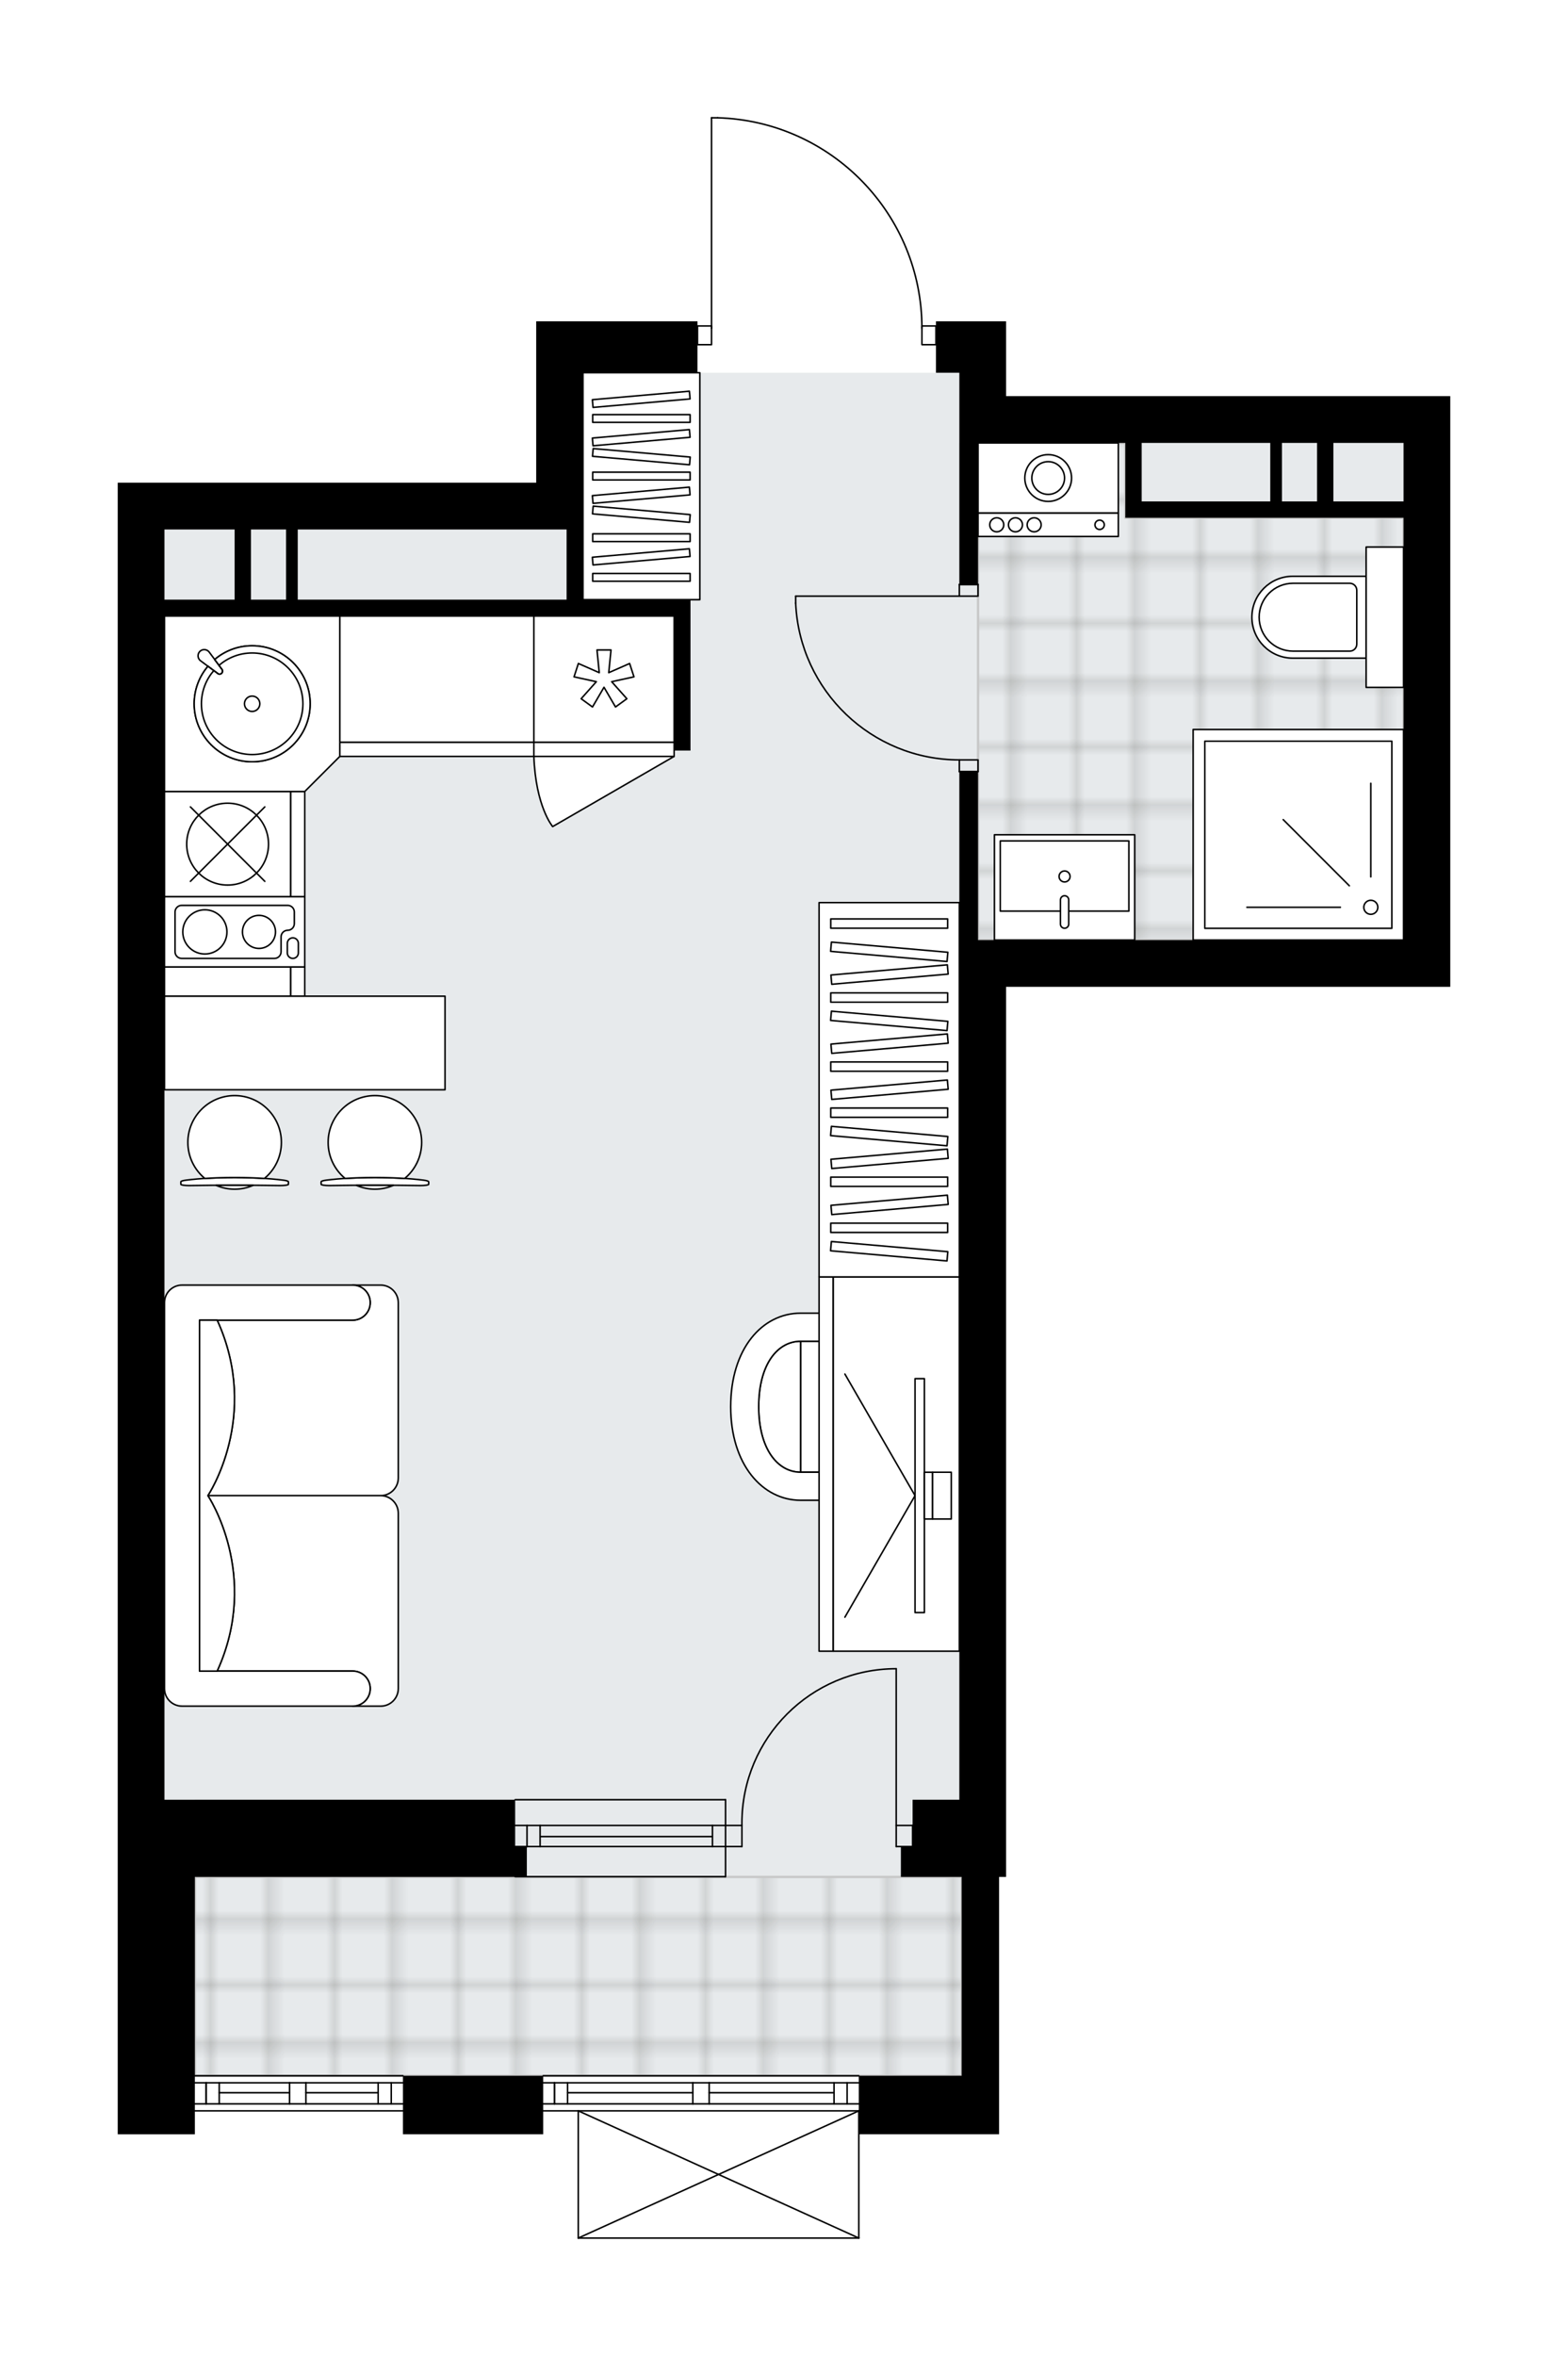 <svg xmlns="http://www.w3.org/2000/svg" xmlns:xlink="http://www.w3.org/1999/xlink" height="2000px" id="Layer_1" style="enable-background:new 0 0 1331.99 2000;" version="1.1" viewBox="0 0 1331.99 2000" width="1331.99px" x="0px" y="0px" xml:space="preserve">
<style type="text/css">
	.st0{fill:none;}
	.st1{opacity:0.25;fill:none;stroke:#13110C;stroke-width:0.4;stroke-miterlimit:10;}
	.st2{fill:#FFFFFF;}
	.st3{fill:#E7EAEC;}
	.st4{fill:url(#SVGID_1_);stroke:#C8C8C8;stroke-width:2;stroke-linecap:round;stroke-linejoin:round;stroke-miterlimit:10;}
	
		.st5{fill:url(#SVGID_00000155124295834490768860000002287532886402377913_);stroke:#C8C8C8;stroke-width:2;stroke-linecap:round;stroke-linejoin:round;stroke-miterlimit:10;}
	.st6{fill:none;stroke:#000000;stroke-width:1.3;stroke-linecap:round;stroke-linejoin:round;stroke-miterlimit:10;}
	.st7{fill:#FFFFFF;stroke:#000000;stroke-width:1.3;stroke-linecap:round;stroke-linejoin:round;stroke-miterlimit:10;}
	.st8{fill:none;stroke:#000000;stroke-width:1.3;stroke-linecap:round;stroke-linejoin:round;}
	.st9{fill:none;stroke:#000000;stroke-width:1.3;stroke-linecap:round;stroke-linejoin:round;stroke-dasharray:9.929,9.929;}
	.st10{fill:none;stroke:#000000;stroke-width:1.3;stroke-linecap:round;stroke-linejoin:round;stroke-dasharray:10.399,10.399;}
	.st11{fill:none;stroke:#000000;stroke-width:1.3;stroke-linecap:round;stroke-linejoin:round;stroke-dasharray:8.251,8.251;}
	.st12{font-family:'Arial-BoldMT';}
	.st13{font-size:104.089px;}
	.st14{font-size:88.075px;}
	.st15{font-family:'ArialMT';}
	.st16{font-size:40px;}
</style>
<pattern height="14.57" id="New_Pattern_Swatch_3" patternUnits="userSpaceOnUse" style="overflow:visible;" viewBox="7.49 -22.06 14.57 14.57" width="14.57" x="-242.43" y="3299.51">
	<g>
		<rect class="st0" height="14.57" width="14.57" x="7.49" y="-22.06" />
		<g>
			<rect class="st1" height="7.29" width="7.29" x="14.77" y="-7.49" />
		</g>
		<g>
			<rect class="st1" height="7.29" width="7.29" x="0.2" y="-7.49" />
		</g>
		<g>
			<rect class="st1" height="7.29" width="7.29" x="22.06" y="-14.77" />
		</g>
		<g>
			<rect class="st1" height="7.29" width="7.29" x="7.49" y="-14.77" />
			<rect class="st1" height="7.29" width="7.29" x="14.77" y="-22.06" />
		</g>
		<g>
			<rect class="st1" height="7.29" width="7.29" x="0.2" y="-22.06" />
		</g>
		<g>
			<rect class="st1" height="7.29" width="7.29" x="22.06" y="-29.35" />
		</g>
		<g>
			<rect class="st1" height="7.29" width="7.29" x="7.49" y="-29.35" />
		</g>
	</g>
</pattern>
<path class="st2" d="M1192.27,336.31h39.72v501.45h-39.72  H854.66v690.12v39.72v25.82h-5.96v168.8v49.65H730.19V1900c0,0,0,0,0,0.01c0,0.05-0.02,0.09-0.03,0.14  c-0.01,0.04-0.01,0.08-0.03,0.12c0,0,0,0.01,0,0.01c0,0.01-0.01,0.01-0.02,0.02c-0.05,0.09-0.12,0.17-0.2,0.23  c-0.02,0.02-0.04,0.03-0.07,0.05c-0.09,0.05-0.19,0.09-0.31,0.09c0,0,0,0,0,0c0,0,0,0,0,0H491.23c0,0,0,0,0,0c0,0,0,0,0,0  c-0.11,0-0.21-0.04-0.31-0.09c-0.02-0.01-0.04-0.03-0.07-0.05c-0.08-0.06-0.15-0.14-0.2-0.23c0-0.01-0.01-0.01-0.01-0.02  c0,0,0,0,0-0.01c-0.02-0.04-0.02-0.09-0.03-0.13c-0.01-0.04-0.02-0.08-0.02-0.12c0,0,0-0.01,0-0.01v-107.35h-29.14c0,0,0,0,0,0  v19.21H342.29v-19.21c0,0,0,0,0,0H165.54v19.21H100v-45.68v-172.78v-25.82v-39.72V409.79h39.72h315.77v-93.34v-43.69h137.03v3.32  c0,0,0,0,0,0h11.27V100c0-0.36,0.29-0.65,0.65-0.65h5.21c0,0,0.01,0,0.01,0c0,0,0.01,0,0.01,0c46.92,1.39,90.76,20.7,123.46,54.38  c32.08,33.04,50,76.4,50.67,122.35h11.3v-3.32h19.86h39.72v63.55H1192.27z" id="background" />
<g id="floor">
	<polygon class="st3" points="1192.27,376.03 814.94,376.03 814.94,316.45 495.2,316.45 495.2,449.51 139.72,449.51 139.72,1527.87    165.54,1527.87 165.54,1762.22 816.93,1762.22 816.93,1527.87 816.93,1377.47 816.93,798.04 1192.27,798.04  " />
	<pattern id="SVGID_1_" patternTransform="matrix(7.006 0 0 7.006 41338.766 63428.781)" xlink:href="#New_Pattern_Swatch_3">
	</pattern>
	<polygon class="st4" points="1192.27,439.58 955.94,439.58 955.94,376.03 830.83,376.03 830.83,798.04 1192.27,798.04  " />
	
		<pattern id="SVGID_00000174587714595276273050000012541180029963938989_" patternTransform="matrix(7.006 0 0 7.006 41338.766 63428.781)" xlink:href="#New_Pattern_Swatch_3">
	</pattern>
	
		<rect height="168.81" style="fill:url(#SVGID_00000174587714595276273050000012541180029963938989_);stroke:#C8C8C8;stroke-width:2;stroke-linecap:round;stroke-linejoin:round;stroke-miterlimit:10;" width="651.39" x="165.54" y="1593.41" />
	<g id="LINE_00000033355634687842034660000014807952501638751883_">
		<line class="st6" x1="616.35" x2="437.61" y1="1549.72" y2="1549.72" />
	</g>
	<g id="LINE_00000049917241925658631430000007035312394858734756_">
		<line class="st6" x1="616.35" x2="437.61" y1="1567.59" y2="1567.59" />
	</g>
	<g id="LINE_00000075141676154965935630000015418373474559126965_">
		<line class="st6" x1="605.22" x2="458.8" y1="1559.15" y2="1559.15" />
	</g>
	<g id="LINE_00000140007762351026145290000003807533613249549219_">
		<line class="st6" x1="447.68" x2="447.68" y1="1549.72" y2="1567.59" />
	</g>
	<g id="LINE_00000002352608935103389170000013854273874023727034_">
		<line class="st6" x1="605.22" x2="605.22" y1="1549.72" y2="1567.59" />
	</g>
	<g id="LINE_00000159441094276464684570000018068664470364852401_">
		<line class="st6" x1="616.35" x2="437.61" y1="1527.87" y2="1527.87" />
	</g>
	<g id="LINE_00000029017694151058381660000013442932204416373181_">
		<line class="st6" x1="437.61" x2="616.35" y1="1593.19" y2="1593.19" />
	</g>
	<g id="LINE_00000180358597556290693660000005122765212170722213_">
		<line class="st6" x1="458.8" x2="458.8" y1="1549.71" y2="1567.58" />
	</g>
	<g id="LINE_00000016772965075129926420000005729325330355030958_">
		<line class="st6" x1="616.35" x2="616.35" y1="1527.87" y2="1593.19" />
	</g>
	<g id="LINE_00000050654494706728800280000017786370958975698570_">
		<line class="st6" x1="461.44" x2="729.54" y1="1762.22" y2="1762.22" />
	</g>
	<g id="LINE_00000018936457243267769960000015281368025434906501_">
		<line class="st6" x1="729.54" x2="602.44" y1="1786.05" y2="1786.05" />
	</g>
	<g id="LINE_00000080915095447112348840000015136015441196080530_">
		<line class="st6" x1="588.54" x2="461.44" y1="1786.05" y2="1786.05" />
	</g>
	<g id="LINE_00000132771235239130402510000012159156766594770819_">
		<line class="st6" x1="471.02" x2="471.02" y1="1768.17" y2="1786.05" />
	</g>
	<g id="LINE_00000101804417054538828580000000012347328739738029_">
		<line class="st6" x1="719.61" x2="719.61" y1="1768.17" y2="1786.05" />
	</g>
	<g id="LINE_00000085213506590667943900000004949402123701504444_">
		<line class="st6" x1="729.54" x2="602.44" y1="1768.17" y2="1768.17" />
	</g>
	<g id="LINE_00000165953374613348877410000000214353371842119564_">
		<line class="st6" x1="588.54" x2="461.44" y1="1768.17" y2="1768.17" />
	</g>
	<g id="LINE_00000139994282597142527490000013392061658243323316_">
		<line class="st6" x1="588.54" x2="482.14" y1="1776.61" y2="1776.61" />
	</g>
	<g id="LINE_00000042723426121058791430000002313040646744392855_">
		<line class="st6" x1="708.49" x2="602.44" y1="1776.61" y2="1776.61" />
	</g>
	<g id="LINE_00000155134532441003488730000014385845075324807342_">
		<line class="st6" x1="708.49" x2="708.49" y1="1786.05" y2="1768.17" />
	</g>
	<g id="LINE_00000029756978112127521900000006404762728656572332_">
		<line class="st6" x1="471.02" x2="471.02" y1="1768.17" y2="1786.05" />
	</g>
	<g id="LINE_00000182493651087343524650000015103610731122759611_">
		<line class="st6" x1="482.14" x2="482.14" y1="1786.05" y2="1768.17" />
	</g>
	<g id="LINE_00000151525871026259032730000014768717775911214242_">
		<line class="st6" x1="602.44" x2="602.44" y1="1768.17" y2="1786.05" />
	</g>
	<g id="LINE_00000084521187180604981530000003462068116236735658_">
		<line class="st6" x1="602.44" x2="588.54" y1="1786.05" y2="1786.05" />
	</g>
	<g id="LINE_00000170252383943844515430000009402011189443180941_">
		<line class="st6" x1="588.54" x2="588.54" y1="1786.05" y2="1768.17" />
	</g>
	<g id="LINE_00000019673229883063619440000012678063860817965474_">
		<line class="st6" x1="588.54" x2="602.44" y1="1768.17" y2="1768.17" />
	</g>
	<g id="LINE_00000183931079562642018570000008196298665749216148_">
		<line class="st6" x1="729.54" x2="461.44" y1="1792" y2="1792" />
	</g>
	<g id="LINE_00000075881077117133198870000017517661266358101685_">
		<line class="st6" x1="165.54" x2="342.29" y1="1762.22" y2="1762.22" />
	</g>
	<g id="LINE_00000044880154808794084980000003373246253102620851_">
		<line class="st6" x1="342.29" x2="259.87" y1="1786.05" y2="1786.05" />
	</g>
	<g id="LINE_00000088833094338945918640000003287713643327817625_">
		<line class="st6" x1="245.97" x2="165.54" y1="1786.05" y2="1786.05" />
	</g>
	<g id="LINE_00000181789146841192718720000000924349709226582402_">
		<line class="st6" x1="175.11" x2="175.11" y1="1768.17" y2="1786.05" />
	</g>
	<g id="LINE_00000182522019913074546270000004511263113082343062_">
		<line class="st6" x1="332.36" x2="332.36" y1="1768.17" y2="1786.05" />
	</g>
	<g id="LINE_00000155858371293536047780000010304145162528942265_">
		<line class="st6" x1="342.29" x2="259.87" y1="1768.17" y2="1768.17" />
	</g>
	<g id="LINE_00000164500908225168455430000005191834823113429171_">
		<line class="st6" x1="245.97" x2="165.54" y1="1768.17" y2="1768.17" />
	</g>
	<g id="LINE_00000062910687843539956560000005869420039936068509_">
		<line class="st6" x1="245.97" x2="186.23" y1="1776.61" y2="1776.61" />
	</g>
	<g id="LINE_00000012433851089660305870000006282371145524800696_">
		<line class="st6" x1="321.23" x2="259.87" y1="1776.61" y2="1776.61" />
	</g>
	<g id="LINE_00000035509554046494760640000016768198545908450455_">
		<line class="st6" x1="321.23" x2="321.23" y1="1786.05" y2="1768.17" />
	</g>
	<g id="LINE_00000158740126923550306580000018256696766291442826_">
		<line class="st6" x1="175.11" x2="175.11" y1="1768.17" y2="1786.05" />
	</g>
	<g id="LINE_00000177469195867981148410000011362355001317136266_">
		<line class="st6" x1="186.23" x2="186.23" y1="1786.05" y2="1768.17" />
	</g>
	<g id="LINE_00000140014904323598269140000003076945083274007459_">
		<line class="st6" x1="259.87" x2="259.87" y1="1768.17" y2="1786.05" />
	</g>
	<g id="LINE_00000034070917189290287330000008322849006192767671_">
		<line class="st6" x1="259.87" x2="245.97" y1="1786.05" y2="1786.05" />
	</g>
	<g id="LINE_00000145047327510164783710000005952200394353392809_">
		<line class="st6" x1="245.97" x2="245.97" y1="1786.05" y2="1768.17" />
	</g>
	<g id="LINE_00000119817288092358360580000013162128525133984162_">
		<line class="st6" x1="245.97" x2="259.87" y1="1768.17" y2="1768.17" />
	</g>
	<g id="LINE_00000054231715720885280740000012220698293701256860_">
		<line class="st6" x1="342.29" x2="165.54" y1="1792" y2="1792" />
	</g>
	<g id="LWPOLYLINE_00000177455152644730097930000013127370970866384562_">
		<rect class="st6" height="15.89" width="11.92" x="783.16" y="276.73" />
	</g>
	<g id="LWPOLYLINE_00000151545349844828757070000001956194382207297467_">
		<rect class="st6" height="15.89" width="11.92" x="592.51" y="276.73" />
	</g>
	<g id="LWPOLYLINE_00000087382971662813066160000002217563335299363974_">
		<path class="st6" d="M609.64,100c96.65,2.86,173.52,82.04,173.53,178.73" />
	</g>
	<g id="LINE_00000080896208528448276540000015074077854534436279_">
		<line class="st6" x1="604.43" x2="604.43" y1="278.73" y2="100" />
	</g>
	<g id="LINE_00000142881065672061057350000018404874298003332499_">
		<line class="st6" x1="604.43" x2="609.64" y1="100" y2="100" />
	</g>
	<g id="LWPOLYLINE_00000060018145758657679070000001671363042658746777_">
		<rect class="st6" height="9.93" width="15.89" x="814.94" y="496.18" />
	</g>
	<g id="LWPOLYLINE_00000118367801728290706060000008818930621921236131_">
		<rect class="st6" height="9.93" width="15.89" x="814.94" y="645.12" />
	</g>
	<g id="LINE_00000173123061150065018030000008716780689299062427_">
		<line class="st6" x1="814.94" x2="830.83" y1="496.18" y2="496.18" />
	</g>
	<g id="LINE_00000121269995404076904080000002498062387448827567_">
		<line class="st6" x1="814.94" x2="830.83" y1="655.05" y2="655.05" />
	</g>
	<g id="LINE_00000134935156190352023100000011672763152131598767_">
		<line class="st6" x1="814.94" x2="675.92" y1="506.11" y2="506.11" />
	</g>
	<g id="ARC_00000148649116624034694090000003878963450566855100_">
		<path class="st6" d="M814.94,645.12c-74.46-0.05-135.71-58.67-139.02-133.06" />
	</g>
	<g id="LINE_00000060007059193402156670000015080203381723638917_">
		<line class="st6" x1="675.92" x2="675.92" y1="506.11" y2="512.06" />
	</g>
	<g id="ARC_00000132070669063601912840000014267510250761396368_">
		<path class="st6" d="M630.25,1549.72c-0.01-0.65-0.01-1.3-0.01-1.95c-0.01-72.4,58.68-131.1,131.09-131.11" />
	</g>
	<g id="LINE_00000052784612154452285570000009172458806780117950_">
		<line class="st6" x1="761.32" x2="761.32" y1="1549.72" y2="1416.66" />
	</g>
	<g id="LINE_00000011019875578951554240000003673808411754550459_">
		<line class="st6" x1="616.35" x2="630.25" y1="1549.72" y2="1549.72" />
	</g>
	<g id="LINE_00000018930581876722211870000010242981636182035873_">
		<line class="st6" x1="630.25" x2="630.25" y1="1549.72" y2="1567.59" />
	</g>
	<g id="LINE_00000016062512704789761650000001944604943904108186_">
		<line class="st6" x1="630.25" x2="616.35" y1="1567.59" y2="1567.59" />
	</g>
	<g id="LINE_00000060742859308873056250000003055052359805983915_">
		<line class="st6" x1="775.22" x2="761.32" y1="1567.59" y2="1567.59" />
	</g>
	<g id="LINE_00000088836505845858539500000009365660998103822494_">
		<line class="st6" x1="761.32" x2="761.32" y1="1567.59" y2="1549.72" />
	</g>
	<g id="LINE_00000168082784274713964720000004961754691891902082_">
		<line class="st6" x1="761.32" x2="775.22" y1="1549.72" y2="1549.72" />
	</g>
	<g id="LINE_00000094601103389649578040000011161435628818207397_">
		<line class="st6" x1="775.22" x2="775.22" y1="1567.59" y2="1549.72" />
	</g>
	<g id="LINE_00000109724865241398523100000003501590055548078748_">
		<line class="st6" x1="729.54" x2="491.23" y1="1900" y2="1900" />
	</g>
	<g id="LINE_00000147912429986596826650000006845495804838634125_">
		<line class="st6" x1="491.23" x2="491.23" y1="1900" y2="1792" />
	</g>
	<g id="LINE_00000099631223549332946130000008839872392571519626_">
		<line class="st6" x1="729.54" x2="729.54" y1="1792" y2="1900" />
	</g>
	<g id="LWPOLYLINE_00000030481431788973132620000006780469387789324447_">
		<line class="st6" x1="491.23" x2="729.54" y1="1792" y2="1900" />
	</g>
	<g id="LWPOLYLINE_00000083058230127281630130000009872103547290624946_">
		<line class="st6" x1="729.54" x2="491.23" y1="1792" y2="1900" />
	</g>
	<path d="M495.2,316.45h97.31v-43.69H455.48v43.69v93.34H139.72H100v1118.09v39.72v25.82v172.78v45.68h65.54v-45.68v-172.78h282   v-25.82h-9.93v-39.72H139.72V522.99h432.94v114.19h13.9V522.99v-13.9H495.2v-59.58V316.45z M139.72,509.08v-59.58h59.58v59.58   H139.72z M242.99,509.08H213.2v-59.58h29.79V509.08z M481.3,509.08H252.92v-59.58h202.57h25.82V509.08z" />
	<path d="M854.66,336.31v-63.55h-39.72h-19.86v43.69h19.86v59.58v120.15h15.89V376.03h23.83h101.28v63.55h13.9h148.95h13.9h59.58   v358.46H830.83V655.05h-15.89v142.99v39.72v690.12h-39.72v39.72h-9.93v25.82h51.63v168.8h-87.38v49.65H848.7v-49.65v-168.8h5.96   v-25.82v-39.72V837.76h337.61h39.72V336.31h-39.72H854.66z M969.84,425.68v-49.65h109.23v49.65H969.84z M1118.79,425.68H1089   v-49.65h29.79V425.68z M1192.27,425.68h-59.58v-49.65h59.58V425.68z" />
	<rect height="49.65" width="119.16" x="342.29" y="1762.22" />
</g>
<g id="mebel">
	<g>
		<g>
			<g>
				<path class="st7" d="M779.48,1153.5v81.47c0,8.2-6.65,14.85-14.85,14.85h-84.55v-111.17h84.55      C772.83,1138.65,779.48,1145.3,779.48,1153.5z" />
				<path class="st7" d="M680.08,1249.82c-19.29,0-35.59-19.41-35.59-55.61s16.1-55.56,35.59-55.56V1249.82z" />
				<path class="st7" d="M680.08,1114.82c-32.52,0-59.37,30.04-59.37,79.39c0,49.36,27.2,79.44,59.37,79.44h84.5v-23.83h-84.5      c-19.29,0-35.59-19.41-35.59-55.61s16.1-55.56,35.59-55.56h84.5v-23.83H680.08z" />
			</g>
		</g>
		<g>
			
				<rect class="st7" height="107.24" transform="matrix(6.629513e-10 1 -1 6.629513e-10 2004.22 481.562)" width="317.75" x="602.45" y="1189.27" />
			
				<rect class="st7" height="11.92" transform="matrix(4.277234e-10 1 -1 4.277234e-10 1944.641 541.14)" width="317.75" x="542.88" y="1236.93" />
		</g>
		<g>
			<g>
				<g id="LINE_00000051342735299755895360000002428892009388163257_">
					<line class="st7" x1="777.31" x2="717.73" y1="1269.7" y2="1166.51" />
				</g>
				<g id="LINE_00000015326757695203070070000017141058756692766903_">
					<line class="st7" x1="777.31" x2="717.73" y1="1269.7" y2="1372.89" />
				</g>
			</g>
			<rect class="st7" height="198.59" width="7.94" x="777.31" y="1170.4" />
			
				<rect class="st7" height="39.72" transform="matrix(-1 2.645736e-10 -2.645736e-10 -1 1577.46 2539.402)" width="6.95" x="785.25" y="1249.84" />
			<rect class="st7" height="39.72" width="15.89" x="792.21" y="1249.84" />
		</g>
	</g>
	<g>
		
			<rect class="st7" height="317.75" transform="matrix(-1 -1.433357e-10 1.433357e-10 -1 1510.742 1850.28)" width="119.16" x="695.79" y="766.26" />
		<g>
			
				<rect class="st7" height="7.89" transform="matrix(-1 -1.347519e-10 1.347519e-10 -1 1510.742 2084.706)" width="99.3" x="705.72" y="1038.41" />
			
				<rect class="st7" height="7.89" transform="matrix(-1 -1.347519e-10 1.347519e-10 -1 1510.742 2006.505)" width="99.3" x="705.72" y="999.31" />
			
				<rect class="st7" height="7.89" transform="matrix(-1 -1.347519e-10 1.347519e-10 -1 1510.742 1889.204)" width="99.3" x="705.72" y="940.66" />
			
				<rect class="st7" height="7.89" transform="matrix(-1 -1.339370e-10 1.339370e-10 -1 1510.742 1811.002)" width="99.3" x="705.72" y="901.56" />
			
				<rect class="st7" height="7.89" transform="matrix(-1 -1.344406e-10 1.344406e-10 -1 1510.742 1693.701)" width="99.3" x="705.72" y="842.9" />
			
				<rect class="st7" height="7.89" transform="matrix(-0.996 -0.087 0.087 -0.996 1415.317 2185.601)" width="99.3" x="705.72" y="1057.96" />
			
				<rect class="st7" height="7.89" transform="matrix(-0.996 -0.087 0.087 -0.996 1423.836 1990.47)" width="99.3" x="705.72" y="960.21" />
			
				<rect class="st7" height="7.89" transform="matrix(-0.996 -0.087 0.087 -0.996 1432.356 1795.339)" width="99.3" x="705.72" y="862.46" />
			
				<rect class="st7" height="7.89" transform="matrix(-0.996 0.087 -0.087 -0.996 1597.011 1975.879)" width="99.3" x="705.72" y="1018.86" />
			
				<rect class="st7" height="7.89" transform="matrix(-0.996 0.087 -0.087 -0.996 1593.603 1897.826)" width="99.3" x="705.72" y="979.76" />
			
				<rect class="st7" height="7.89" transform="matrix(-0.996 0.087 -0.087 -0.996 1588.491 1780.748)" width="99.3" x="705.72" y="921.11" />
			
				<rect class="st7" height="7.89" transform="matrix(-0.996 0.087 -0.087 -0.996 1585.083 1702.695)" width="99.3" x="705.72" y="882.01" />
			
				<rect class="st7" height="7.89" transform="matrix(-0.996 -0.087 0.087 -0.996 1437.468 1678.261)" width="99.3" x="705.72" y="803.8" />
			
				<rect class="st7" height="7.89" transform="matrix(-0.996 0.087 -0.087 -0.996 1579.972 1585.617)" width="99.3" x="705.72" y="823.35" />
			
				<rect class="st7" height="7.89" transform="matrix(-1 -1.347519e-10 1.347519e-10 -1 1510.742 1568.128)" width="99.3" x="705.72" y="780.12" />
		</g>
	</g>
	<g>
		<rect class="st7" height="192.64" width="99.3" x="495.21" y="316.45" />
		<g>
			<rect class="st7" height="6.58" width="82.75" x="503.49" y="351.98" />
			<rect class="st7" height="6.58" width="82.75" x="503.49" y="400.86" />
			
				<rect class="st7" height="6.58" transform="matrix(0.996 0.087 -0.087 0.996 35.877 -46.012)" width="82.75" x="503.49" y="384.57" />
			
				<rect class="st7" height="6.58" transform="matrix(0.996 -0.087 0.087 0.996 -27.471 48.778)" width="82.75" x="503.49" y="335.69" />
			
				<rect class="st7" height="6.58" transform="matrix(0.996 -0.087 0.087 0.996 -30.31 48.902)" width="82.75" x="503.49" y="368.27" />
			
				<rect class="st7" height="6.58" transform="matrix(0.996 0.087 -0.087 0.996 40.137 -45.826)" width="82.75" x="503.49" y="433.44" />
			
				<rect class="st7" height="6.58" transform="matrix(0.996 -0.087 0.087 0.996 -34.57 49.088)" width="82.75" x="503.49" y="417.15" />
			<rect class="st7" height="6.58" width="82.75" x="503.49" y="453.18" />
			<rect class="st7" height="6.58" width="82.75" x="503.49" y="486.86" />
			
				<rect class="st7" height="6.58" transform="matrix(0.996 -0.087 0.087 0.996 -39.13 49.287)" width="82.75" x="503.49" y="469.47" />
		</g>
	</g>
	<g>
		
			<rect class="st7" height="107.24" transform="matrix(2.166605e-10 -1 1 2.166605e-10 -639.94 1026.644)" width="24.83" x="180.94" y="779.67" />
		
			<rect class="st7" height="11.92" transform="matrix(2.166605e-10 -1 1 2.166605e-10 -580.361 1086.222)" width="24.83" x="240.52" y="827.33" />
	</g>
	<g>
		<rect class="st7" height="107.24" width="164.83" x="288.67" y="522.99" />
		<rect class="st7" height="11.92" width="164.83" x="288.67" y="630.23" />
	</g>
	<g>
		<path class="st7" d="M299.6,1120.76L299.6,1120.76c8.23,0,14.89-6.67,14.89-14.89l0,0c0-8.23-6.67-14.89-14.89-14.89h0h23.78    c8.26,0,14.95,6.69,14.95,14.95v148.82c0,8.23-6.73,14.97-14.97,14.97l-146.8,0c0,0,45.18-67.17,7.92-148.94H299.6z" />
		<path class="st7" d="M299.6,1418.65L299.6,1418.65c8.23,0,14.89,6.67,14.89,14.89v0c0,8.23-6.67,14.89-14.89,14.89h0h23.78    c8.26,0,14.95-6.69,14.95-14.95v-148.82c0-8.23-6.73-14.97-14.97-14.97l-146.8,0c0,0,45.18,67.17,7.92,148.94H299.6z" />
		<path class="st7" d="M154.62,1090.97H299.6c8.23,0,14.89,6.67,14.89,14.89l0,0c0,8.23-6.67,14.89-14.89,14.89H169.52v297.89H299.6    c8.23,0,14.89,6.67,14.89,14.89l0,0c0,8.23-6.67,14.89-14.89,14.89H154.62c-8.23,0-14.89-6.67-14.89-14.89v-327.68    C139.73,1097.67,146.43,1090.97,154.62,1090.97z" />
		<path class="st7" d="M184.48,1418.65c37.27-81.77-7.92-148.94-7.92-148.94v-0.01c0,0,45.18-67.17,7.92-148.94h-14.96v297.89    L184.48,1418.65z" />
	</g>
	<g>
		<g>
			<g id="LINE_00000057146059736804903730000002309105149400455867_">
				<path class="st7" d="M277.18,1001.89c24.04-3.02,58.54-3.02,82.58,0c2.78,0.35,4.39,0.87,4.39,1.42v0.14v1.96      c0,0.59-3.11,1.07-6.95,1.07c-25.75-0.41-51.7-0.41-77.45,0c-3.84,0-6.95-0.48-6.95-1.07v-1.96v-0.14      C272.79,1002.76,274.4,1002.24,277.18,1001.89z" />
			</g>
			<g>
				<path class="st7" d="M302.75,1006.3c4.82,2.08,10.13,3.25,15.72,3.25s10.9-1.16,15.72-3.25      C323.7,1006.23,313.23,1006.23,302.75,1006.3z" />
				<path class="st7" d="M293.17,1000.45c16.19-1.05,34.4-1.05,50.6,0c8.81-7.29,14.42-18.3,14.42-30.62      c0-21.94-17.78-39.72-39.72-39.72c-21.94,0-39.72,17.78-39.72,39.72C278.75,982.15,284.36,993.16,293.17,1000.45z" />
			</g>
		</g>
		<g>
			<g id="LINE_00000158732331404646098490000001036451251395949968_">
				<path class="st7" d="M158.02,1001.89c24.04-3.02,58.54-3.02,82.58,0c2.78,0.35,4.39,0.87,4.39,1.42v0.14v1.96      c0,0.59-3.11,1.07-6.95,1.07c-25.75-0.41-51.7-0.41-77.45,0c-3.84,0-6.95-0.48-6.95-1.07v-1.96v-0.14      C153.63,1002.76,155.24,1002.24,158.02,1001.89z" />
			</g>
			<g>
				<path class="st7" d="M183.59,1006.3c4.82,2.08,10.13,3.25,15.72,3.25s10.9-1.16,15.72-3.25      C204.54,1006.23,194.08,1006.23,183.59,1006.3z" />
				<path class="st7" d="M174.01,1000.45c16.19-1.05,34.4-1.05,50.6,0c8.81-7.29,14.42-18.3,14.42-30.62      c0-21.94-17.78-39.72-39.72-39.72c-21.94,0-39.72,17.78-39.72,39.72C159.59,982.15,165.21,993.16,174.01,1000.45z" />
			</g>
		</g>
		
			<rect class="st7" height="79.44" transform="matrix(-1 -8.983760e-11 8.983760e-11 -1 517.779 1770.853)" width="238.31" x="139.73" y="845.71" />
	</g>
	<g>
		<rect class="st7" height="59.58" width="119.16" x="830.84" y="376.03" />
		<rect class="st7" height="19.86" width="119.16" x="830.84" y="435.6" />
		<g id="CIRCLE_00000118360545630092576580000010739347113827575953_">
			<circle class="st7" cx="890.42" cy="405.82" r="19.86" />
		</g>
		<g id="CIRCLE_00000183962938258057044740000018190079879242338199_">
			<circle class="st7" cx="890.42" cy="405.82" r="13.9" />
		</g>
		<g id="CIRCLE_00000090292263267413264900000011346201589220718217_">
			<circle class="st7" cx="934.11" cy="445.53" r="3.97" />
		</g>
		<g id="CIRCLE_00000006682917764988945020000002838426028470681786_">
			<circle class="st7" cx="878.5" cy="445.53" r="5.96" />
		</g>
		<g id="CIRCLE_00000038395875496862481490000010880738909122150285_">
			<circle class="st7" cx="862.61" cy="445.53" r="5.96" />
		</g>
		<g id="CIRCLE_00000046319825539866061030000003169123365873496742_">
			<circle class="st7" cx="846.72" cy="445.53" r="5.96" />
		</g>
	</g>
	<g>
		<path class="st7" d="M1063.46,523.98L1063.46,523.98c0-19.19,15.56-34.75,34.75-34.75h62.29v69.51h-62.29    C1079.02,558.73,1063.46,543.17,1063.46,523.98z" />
		
			<rect class="st7" height="31.78" transform="matrix(-1.836970e-16 1 -1 -1.836970e-16 1700.37 -652.412)" width="119.16" x="1116.81" y="508.09" />
		<path class="st7" d="M1069.62,523.98L1069.62,523.98c0-15.9,12.89-28.8,28.8-28.8h48.19c3.29,0,5.96,2.67,5.96,5.96v45.68    c0,3.29-2.67,5.96-5.96,5.96h-48.19C1082.51,552.78,1069.62,539.88,1069.62,523.98z" />
	</g>
	<g>
		
			<rect class="st7" height="178.73" transform="matrix(-1.836970e-16 1 -1 -1.836970e-16 1811.583 -394.239)" width="178.73" x="1013.54" y="619.3" />
		
			<rect class="st7" height="158.88" transform="matrix(-1.836970e-16 1 -1 -1.836970e-16 1811.583 -394.239)" width="158.88" x="1023.47" y="629.23" />
		<circle class="st7" cx="1164.48" cy="770.24" r="5.96" />
		<line class="st7" x1="1164.48" x2="1164.48" y1="744.42" y2="664.98" />
		<line class="st7" x1="1146.22" x2="1090.05" y1="751.98" y2="695.81" />
		<line class="st7" x1="1138.66" x2="1059.22" y1="770.24" y2="770.24" />
	</g>
	<g>
		
			<rect class="st7" height="89.37" transform="matrix(-1 -8.980118e-11 8.980118e-11 -1 1808.634 1506.711)" width="119.16" x="844.73" y="708.67" />
		
			<rect class="st7" height="59.58" transform="matrix(-1 -8.990288e-11 8.990288e-11 -1 1808.674 1487.38)" width="109.23" x="849.72" y="713.9" />
		<path class="st7" d="M904.34,760.43L904.34,760.43c1.94,0,3.51,1.57,3.51,3.51v20.59c0,1.94-1.57,3.51-3.51,3.51h0    c-1.94,0-3.51-1.57-3.51-3.51v-20.59C900.83,762,902.4,760.43,904.34,760.43z" />
		<circle class="st7" cx="904.34" cy="744.07" r="4.67" />
	</g>
	<g>
		<rect class="st7" height="107.24" width="119.16" x="453.51" y="522.99" />
		<rect class="st7" height="11.92" width="119.16" x="453.51" y="630.23" />
		<polygon class="st7" points="509.06,571.06 507.13,551.78 519.04,551.78 517.12,571.06 534.85,563.27 538.54,574.6 519.61,578.73     532.5,593.19 522.86,600.19 513.09,583.46 503.31,600.19 493.67,593.19 506.57,578.73 487.64,574.6 491.32,563.27   " />
		<path class="st7" d="M572.66,642.14l-103.19,59.58c0,0-14.38-16.77-15.96-59.58H572.66z" />
	</g>
	<g>
		
			<rect class="st7" height="107.24" transform="matrix(4.474827e-11 -1 1 4.474827e-11 -523.267 909.965)" width="89.37" x="148.67" y="663" />
		
			<rect class="st7" height="11.92" transform="matrix(4.474827e-11 -1 1 4.474827e-11 -463.688 969.543)" width="89.37" x="208.24" y="710.66" />
		<circle class="st7" cx="193.35" cy="716.62" r="34.75" />
		<line class="st7" x1="161.75" x2="224.95" y1="685.02" y2="748.21" />
		<line class="st7" x1="224.95" x2="161.75" y1="685.02" y2="748.21" />
	</g>
	<g>
		
			<rect class="st7" height="119.16" transform="matrix(4.491125e-11 -1 1 4.491125e-11 -591.782 990.396)" width="59.58" x="169.52" y="731.51" />
		<path class="st7" d="M154.33,813.65h78.8c3.11,0,5.63-2.52,5.63-5.63v-12.63c0-3.11,2.52-5.63,5.63-5.63h0    c3.11,0,5.63-2.52,5.63-5.63v-9.88c0-3.11-2.52-5.63-5.63-5.63h-90.06c-3.11,0-5.63,2.52-5.63,5.63v33.77    C148.7,811.13,151.22,813.65,154.33,813.65z" />
		<path class="st7" d="M253.45,800.87v8.09c0,2.59-2.1,4.69-4.69,4.69h0c-2.59,0-4.69-2.1-4.69-4.69v-8.09    c0-2.59,2.1-4.69,4.69-4.69h0C251.35,796.18,253.45,798.28,253.45,800.87z" />
		<circle class="st7" cx="220" cy="791.13" r="14.03" />
		<circle class="st7" cx="174.03" cy="791.13" r="18.76" />
	</g>
	<g>
		<polygon class="st7" points="288.67,642.14 288.67,522.99 139.73,522.99 139.73,671.93 258.89,671.93   " />
		<g id="ARC_00000183233501427225803420000010452045057368961954_">
			<path class="st7" d="M170.35,560.95c-0.41-0.3-0.77-0.67-1.07-1.07c-1.74-2.33-1.25-5.62,1.07-7.36s5.62-1.25,7.36,1.07     l11.11,14.91c0.42,0.78,0.42,1.72,0,2.5c-0.69,1.28-2.29,1.75-3.56,1.06L170.35,560.95z" />
		</g>
		<path class="st7" d="M182.4,559.89l6.42,8.61c0.42,0.78,0.42,1.72,0,2.5c-0.69,1.28-2.29,1.75-3.56,1.06l-8.61-6.42    c-7.28,8.59-11.69,19.68-11.69,31.82c0,27.2,22.05,49.25,49.25,49.25s49.25-22.05,49.25-49.25c0-27.2-22.05-49.25-49.25-49.25    C202.07,548.21,190.98,552.61,182.4,559.89z" />
		<path class="st7" d="M182.4,559.89l6.42,8.61c0.42,0.78,0.42,1.72,0,2.5c-0.69,1.28-2.29,1.75-3.56,1.06l-8.61-6.42    c-7.28,8.59-11.69,19.68-11.69,31.82c0,27.2,22.05,49.25,49.25,49.25s49.25-22.05,49.25-49.25c0-27.2-22.05-49.25-49.25-49.25    C202.07,548.21,190.98,552.61,182.4,559.89z" />
		<path class="st7" d="M188.82,568.49c0.42,0.78,0.42,1.72,0,2.5c-0.69,1.28-2.29,1.75-3.56,1.06l-3.67-2.73    c-6.52,7.55-10.49,17.37-10.49,28.14c0,23.81,19.3,43.11,43.11,43.11s43.11-19.3,43.11-43.11c0-23.81-19.3-43.11-43.11-43.11    c-10.76,0-20.57,3.96-28.12,10.48L188.82,568.49z" />
		<circle class="st7" cx="214.2" cy="597.46" r="6.53" />
	</g>
</g>
</svg>